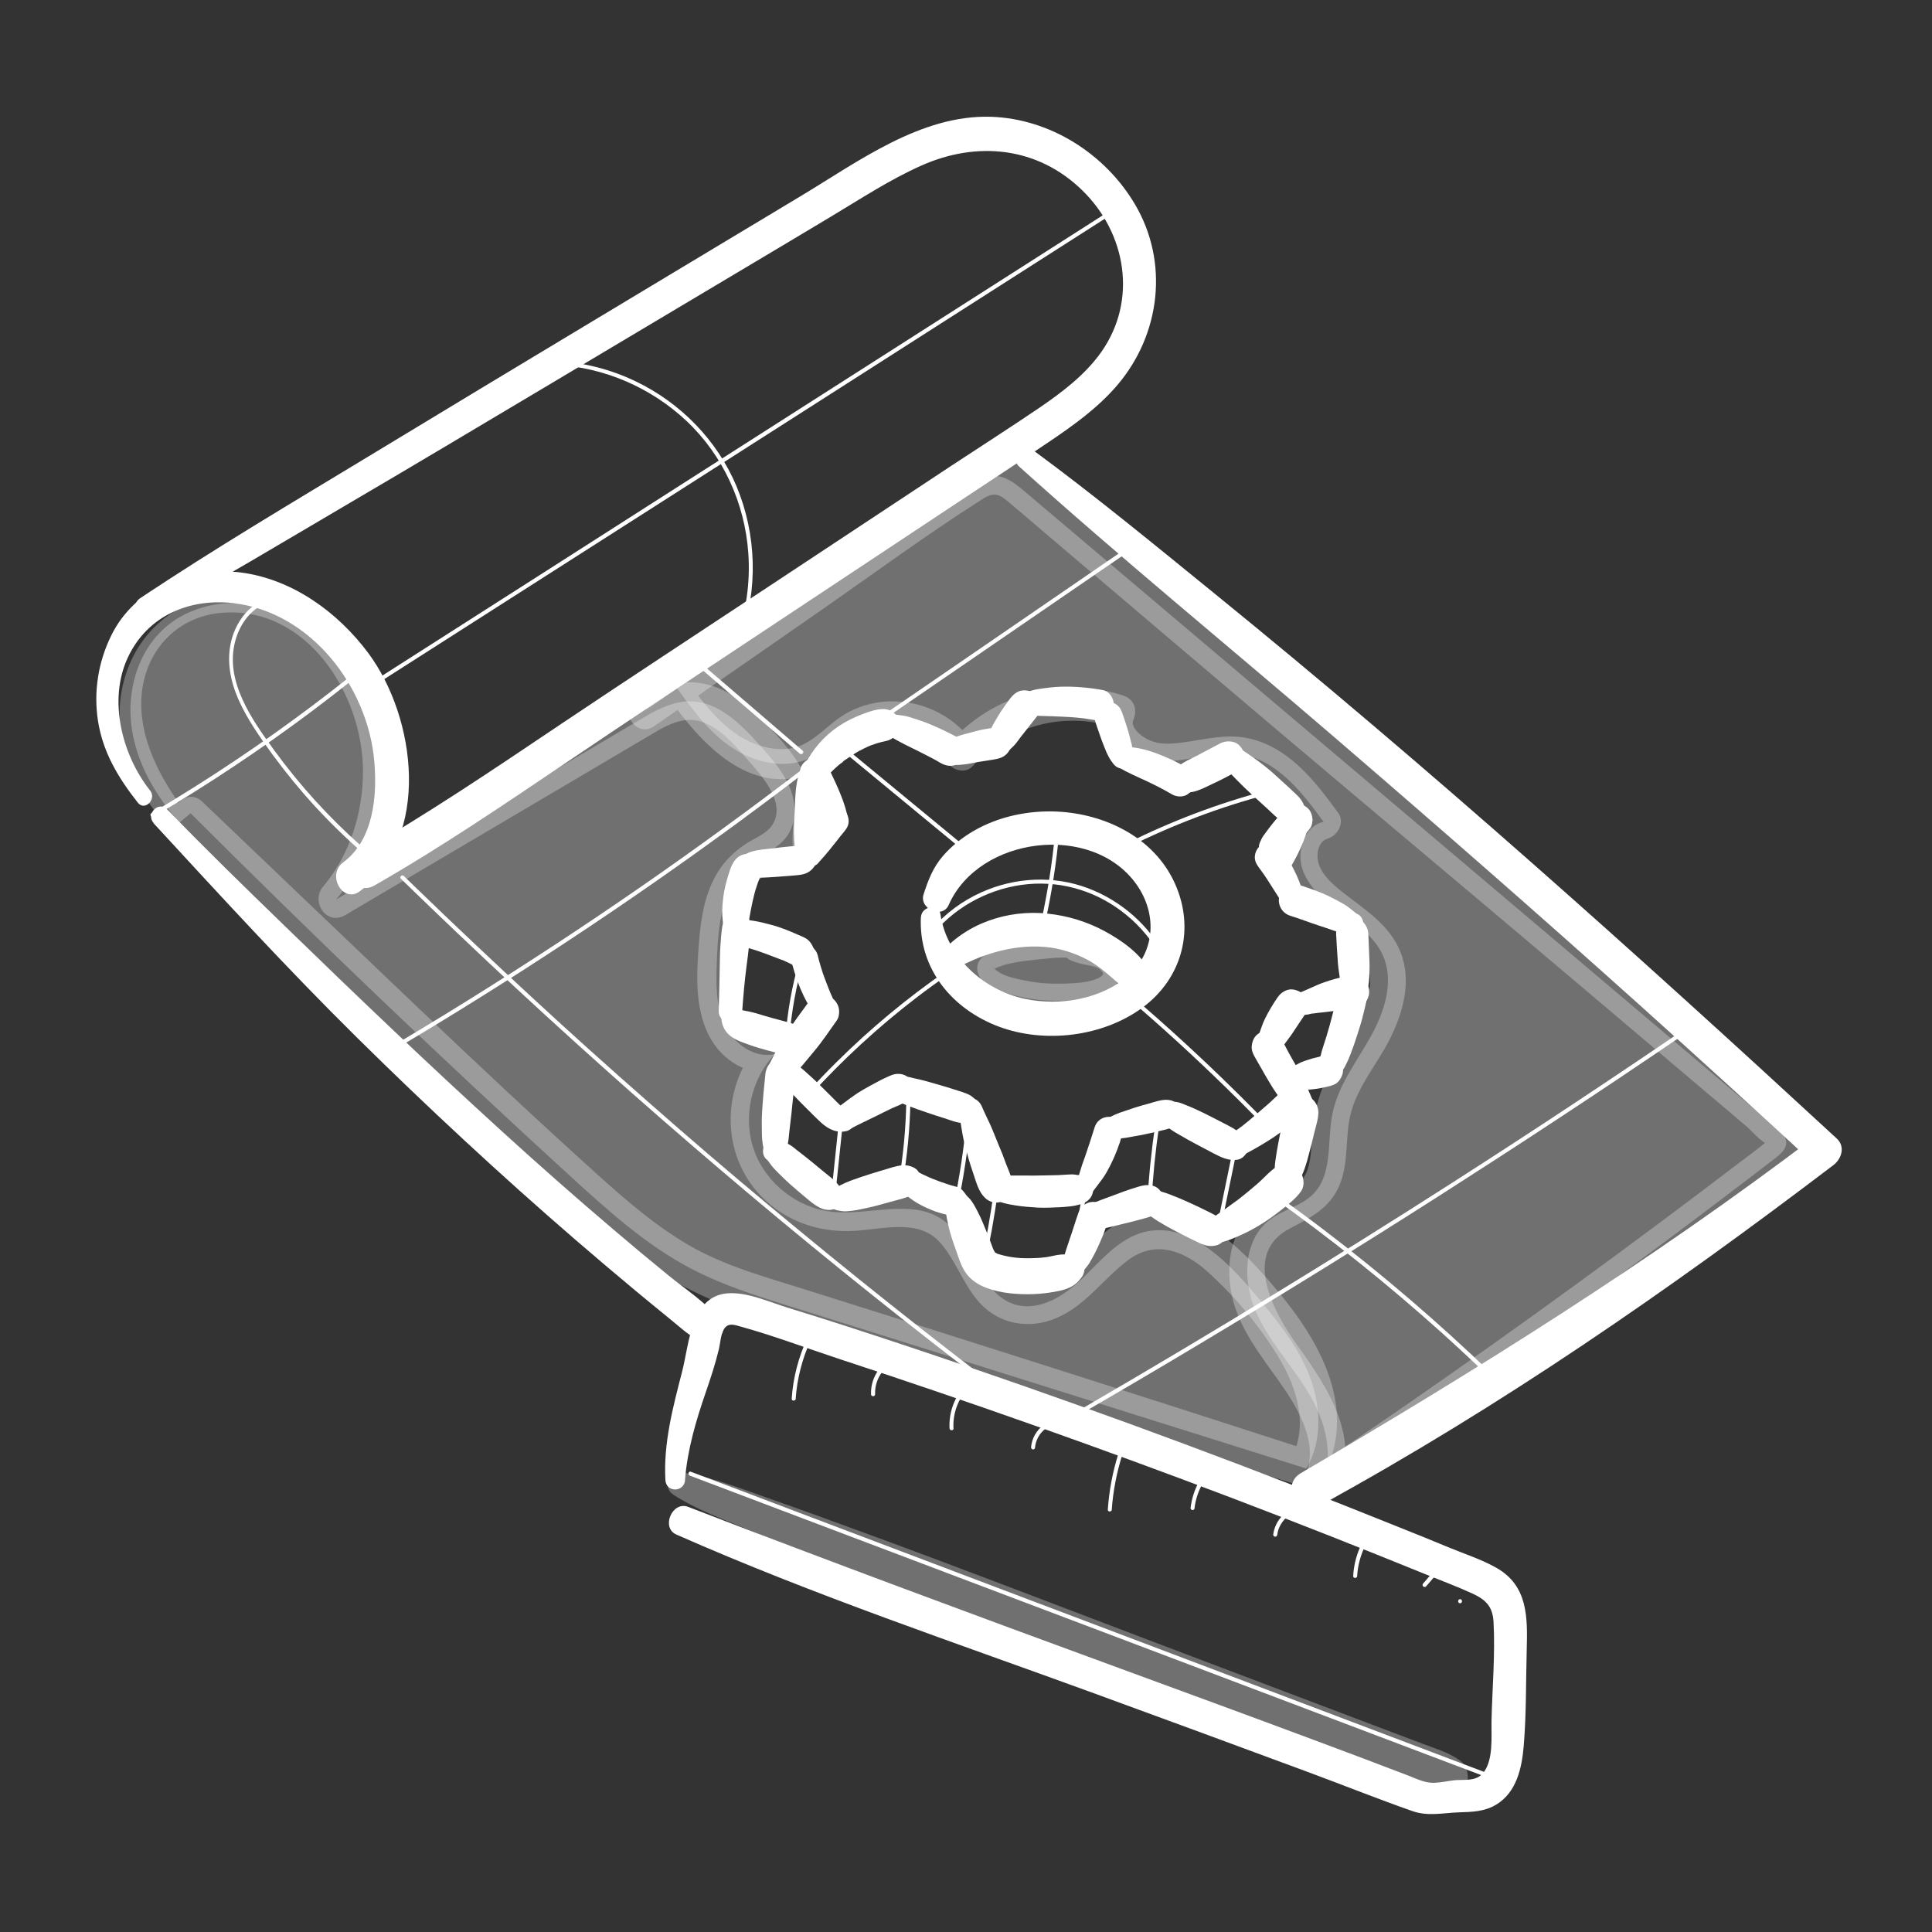 <svg width="65" height="65" viewBox="0 0 65 65" fill="none" xmlns="http://www.w3.org/2000/svg">
<rect x="0" y="0" width="65" height="65" fill="#333333" stroke="none"/>
<path d="M22.653 50.288C23.39 50.765 24.246 51.083 25.055 51.415C25.918 51.769 26.781 52.119 27.651 52.459C29.355 53.13 31.071 53.777 32.782 54.427C36.177 55.716 39.575 56.998 42.973 58.283C43.926 58.644 44.883 59.005 45.837 59.367C46.313 59.547 46.79 59.728 47.27 59.908C47.776 60.1 48.256 60.316 48.801 60.37C49.473 60.435 49.549 59.54 49.112 59.226C48.747 58.962 48.307 58.836 47.891 58.677C47.476 58.518 47.05 58.359 46.627 58.2C45.786 57.883 44.945 57.561 44.1 57.243C42.388 56.593 40.676 55.947 38.961 55.297C35.567 54.011 32.179 52.697 28.767 51.455C27.839 51.115 26.911 50.776 25.976 50.451C25.04 50.126 23.997 49.7 22.971 49.544C22.53 49.479 22.249 50.021 22.657 50.288H22.653Z" fill="white" fill-opacity="0.3"/>
<path d="M36.097 31.901C35.295 31.781 34.475 31.792 33.681 31.94C33.345 32.002 32.955 32.146 32.886 32.482C32.847 32.673 32.937 32.872 33.074 33.013C33.211 33.154 33.392 33.237 33.576 33.309C34.537 33.688 35.602 33.749 36.62 33.583C36.848 33.547 37.079 33.497 37.278 33.381C37.476 33.266 37.642 33.071 37.675 32.843C37.718 32.522 37.483 32.211 37.194 32.067C36.906 31.922 36.57 31.901 36.241 31.883" fill="white" fill-opacity="0.3"/>
<path d="M36.184 31.594C35.953 31.547 35.729 31.468 35.494 31.428C35.238 31.381 34.97 31.366 34.71 31.359C34.255 31.345 33.772 31.352 33.327 31.468C32.883 31.583 32.493 31.839 32.356 32.276C32.19 32.793 32.482 33.309 32.898 33.602C33.27 33.862 33.764 34.002 34.201 34.096C34.671 34.197 35.155 34.248 35.635 34.244C36.494 34.234 37.718 34.161 38.137 33.262C38.686 32.078 37.184 31.038 36.115 31.41C35.758 31.536 35.595 32.103 36 32.298C36.22 32.403 36.426 32.439 36.66 32.486C36.79 32.511 36.935 32.547 37.022 32.627C37.032 32.638 37.112 32.739 37.101 32.721C37.144 32.793 37.101 32.8 37.123 32.746C37.094 32.833 37.014 32.879 36.92 32.923C36.581 33.071 36.13 33.082 35.768 33.093C35.375 33.103 34.981 33.085 34.595 33.009C34.263 32.944 33.811 32.872 33.537 32.659C33.555 32.674 33.4 32.565 33.439 32.551C33.461 32.544 33.454 32.609 33.439 32.612C33.367 32.634 33.497 32.569 33.439 32.612C33.515 32.558 33.526 32.558 33.587 32.533C33.948 32.395 34.375 32.338 34.754 32.298C35.187 32.255 35.664 32.186 36.097 32.229C36.455 32.262 36.534 31.673 36.18 31.605L36.184 31.594Z" fill="white" fill-opacity="0.3"/>
<path d="M6.041 27.672C5.232 26.776 4.6 25.682 4.43 24.486C4.261 23.291 4.607 21.991 5.492 21.172C6.37 20.355 7.695 20.11 8.854 20.406C10.017 20.702 11.014 21.5 11.7 22.482C13.299 24.772 13.13 28.141 11.31 30.261C14.704 28.253 18.099 26.245 21.493 24.234C22.027 23.916 22.598 23.591 23.223 23.595C24.187 23.602 24.945 24.382 25.588 25.1C25.974 25.534 26.364 25.978 26.581 26.516C26.798 27.054 26.801 27.715 26.447 28.174C26.133 28.581 25.602 28.759 25.198 29.08C24.277 29.817 24.162 31.149 24.118 32.33C24.093 33.048 24.071 33.796 24.367 34.45C24.663 35.103 25.378 35.63 26.075 35.461C25.263 36.298 24.978 37.613 25.375 38.714C25.772 39.816 26.83 40.646 27.993 40.769C29.239 40.903 30.64 40.321 31.683 41.018C32.749 41.73 32.908 43.495 34.128 43.882C34.955 44.142 35.815 43.596 36.436 42.993C37.057 42.39 37.649 41.668 38.487 41.452C39.913 41.087 41.199 42.329 42.148 43.452C42.867 44.301 43.593 45.167 44.019 46.193C44.441 47.218 44.521 48.453 43.947 49.407C38.151 47.587 32.355 45.763 26.559 43.943C25.436 43.589 24.306 43.235 23.266 42.69C21.771 41.91 20.5 40.769 19.254 39.632C14.882 35.639 10.6 31.548 6.413 27.361" fill="white" fill-opacity="0.3"/>
<path d="M6.308 27.405C5.441 26.289 4.654 24.869 4.762 23.414C4.878 21.905 5.943 20.735 7.474 20.616C10.331 20.392 12.194 23.357 12.212 25.91C12.219 27.314 11.786 28.741 10.872 29.824C10.442 30.333 10.98 31.16 11.616 30.788C13.573 29.633 15.527 28.481 17.484 27.325C18.437 26.762 19.387 26.202 20.34 25.639C20.803 25.364 21.265 25.09 21.731 24.819C22.139 24.577 22.583 24.281 23.067 24.227C23.934 24.129 24.627 24.967 25.14 25.545C25.602 26.065 26.469 27 25.985 27.751C25.79 28.055 25.382 28.199 25.093 28.39C24.714 28.64 24.396 28.95 24.154 29.333C23.71 30.044 23.576 30.907 23.515 31.727C23.435 32.753 23.37 33.879 23.843 34.825C24.295 35.725 25.248 36.255 26.245 36.075C26.039 35.721 25.829 35.363 25.624 35.01C24.168 36.584 24.219 39.115 25.898 40.513C26.707 41.185 27.682 41.463 28.726 41.412C29.654 41.365 30.878 40.993 31.6 41.773C32.152 42.373 32.394 43.2 32.94 43.81C33.611 44.561 34.619 44.734 35.532 44.348C36.533 43.925 37.111 43.026 37.956 42.394C38.869 41.712 39.826 42.073 40.61 42.77C41.533 43.6 42.333 44.556 42.986 45.612C43.614 46.634 44.062 47.97 43.419 49.096L44.112 48.815C38.446 46.98 32.772 45.17 27.09 43.384C25.772 42.968 24.385 42.596 23.182 41.896C22.088 41.26 21.124 40.437 20.185 39.592C18.069 37.685 15.989 35.735 13.927 33.771C11.547 31.507 9.179 29.235 6.802 26.968C6.29 26.477 5.535 27.231 6.026 27.744C10.078 31.983 14.339 36.013 18.669 39.968C19.647 40.863 20.633 41.759 21.731 42.513C22.89 43.312 24.168 43.886 25.501 44.323C28.335 45.251 31.195 46.114 34.045 47.009C37.287 48.028 40.541 49.003 43.791 49.992C44.044 50.068 44.354 49.941 44.484 49.71C45.698 47.526 44.495 45.265 43.072 43.539C41.83 42.03 39.956 40.011 37.804 41.051C36.854 41.51 36.316 42.463 35.442 43.015C35.099 43.236 34.659 43.434 34.251 43.264C33.897 43.117 33.684 42.755 33.499 42.441C33.077 41.726 32.723 40.943 32.004 40.47C31.062 39.852 29.932 40.065 28.881 40.134C27.772 40.206 26.725 39.867 26.147 38.852C25.609 37.906 25.804 36.685 26.53 35.898C26.981 35.41 26.53 34.721 25.909 34.833C25.017 34.995 24.764 33.699 24.746 33.092C24.724 32.243 24.739 31.323 24.992 30.506C25.1 30.163 25.27 29.835 25.544 29.596C25.869 29.311 26.284 29.149 26.617 28.871C27.317 28.282 27.498 27.318 27.23 26.466C26.963 25.613 26.277 24.873 25.656 24.23C25.039 23.591 24.28 23.024 23.363 22.959C22.327 22.887 21.413 23.544 20.564 24.046C19.589 24.624 18.611 25.205 17.636 25.783L11.006 29.716C11.255 30.037 11.501 30.358 11.75 30.68C13.815 28.213 13.97 24.418 11.865 21.923C10.822 20.688 9.28 19.803 7.622 19.969C6.044 20.128 4.74 21.143 4.242 22.66C3.61 24.588 4.401 26.556 5.78 27.932C6.134 28.286 6.604 27.769 6.315 27.397L6.308 27.405Z" fill="white" fill-opacity="0.3"/>
<path d="M22.682 23.014C23.227 23.783 23.787 24.57 24.559 25.108C25.332 25.647 26.372 25.903 27.232 25.513C27.791 25.26 28.207 24.769 28.738 24.459C29.929 23.762 31.645 24.198 32.352 25.383C33.613 23.895 35.823 23.296 37.661 23.946C37.263 24.722 38.231 25.567 39.102 25.603C39.972 25.639 40.838 25.26 41.702 25.376C42.937 25.542 43.8 26.64 44.529 27.651C43.879 27.792 43.605 28.644 43.828 29.272C44.056 29.901 44.612 30.337 45.15 30.731C45.688 31.125 46.255 31.54 46.526 32.147C46.919 33.028 46.573 34.064 46.1 34.902C45.627 35.743 45.009 36.538 44.825 37.484C44.645 38.401 44.843 39.484 44.197 40.156C43.789 40.578 43.16 40.694 42.698 41.055C41.831 41.73 41.803 43.067 42.232 44.078C42.662 45.089 43.438 45.905 44.009 46.84C44.58 47.779 44.933 48.985 44.431 49.96C49.653 46.461 54.759 42.792 59.739 38.957C59.909 38.827 60.093 38.665 60.096 38.452C60.1 38.239 59.923 38.076 59.764 37.939L34.458 16.521C34.169 16.279 33.851 16.019 33.472 16.012C33.118 16.001 32.804 16.211 32.511 16.413C28.907 18.912 25.307 21.411 21.703 23.91" fill="white" fill-opacity="0.3"/>
<path d="M22.324 23.224C23.404 24.812 25.105 26.853 27.3 26.026C28.185 25.69 28.759 24.784 29.734 24.668C30.561 24.57 31.439 24.95 31.883 25.657C32.06 25.935 32.496 26.04 32.735 25.766C33.919 24.415 35.808 23.906 37.509 24.48C37.397 24.206 37.288 23.935 37.176 23.66C36.873 24.361 37.057 25.065 37.632 25.574C38.285 26.156 39.069 26.242 39.907 26.123C40.744 26.004 41.586 25.755 42.38 26.224C43.066 26.629 43.568 27.308 44.023 27.943C44.139 27.658 44.254 27.373 44.373 27.087C43.604 27.308 43.157 28.048 43.167 28.831C43.182 29.745 43.821 30.446 44.504 30.98C45.193 31.518 46.118 32.027 46.096 33.02C46.074 34.014 45.417 34.84 44.948 35.653C44.478 36.465 44.211 37.264 44.142 38.199C44.114 38.585 44.117 39 43.983 39.372C43.839 39.77 43.529 39.939 43.164 40.116C42.402 40.485 41.802 40.929 41.517 41.759C41.261 42.51 41.329 43.392 41.604 44.128C41.972 45.114 42.658 45.912 43.24 46.775C43.778 47.577 44.363 48.689 43.904 49.657C43.666 50.159 44.186 50.859 44.738 50.491C48.551 47.927 52.318 45.284 56.012 42.55C56.9 41.893 57.785 41.228 58.663 40.557C59.125 40.203 59.591 39.853 60.049 39.495C60.439 39.192 60.782 38.824 60.692 38.289C60.616 37.83 60.262 37.556 59.926 37.271C59.446 36.863 58.962 36.455 58.482 36.05C57.587 35.295 56.695 34.537 55.799 33.782C52.224 30.756 48.663 27.712 45.089 24.686L39.65 20.093L36.964 17.828C36.526 17.46 36.09 17.092 35.656 16.724C35.227 16.362 34.8 15.925 34.313 15.644C33.129 14.965 32.099 15.958 31.171 16.611C30.091 17.373 29.005 18.125 27.918 18.876C25.747 20.381 23.573 21.887 21.403 23.393C20.771 23.83 21.371 24.874 22.01 24.43C23.837 23.162 25.661 21.895 27.488 20.627C29.301 19.367 31.092 18.045 32.952 16.857C33.125 16.745 33.313 16.608 33.529 16.648C33.71 16.68 33.88 16.85 34.02 16.965C34.461 17.33 34.891 17.706 35.324 18.074C36.169 18.793 37.018 19.511 37.863 20.23C39.556 21.667 41.25 23.108 42.944 24.541C46.338 27.412 49.747 30.265 53.138 33.136L58.226 37.444L58.775 37.91C58.901 38.015 59.262 38.43 59.421 38.462L59.457 38.498C59.522 38.581 59.536 38.531 59.497 38.347C59.504 38.347 59.309 38.509 59.284 38.531C59.06 38.715 58.822 38.885 58.59 39.062C57.713 39.733 56.828 40.398 55.944 41.059C52.072 43.948 48.136 46.75 44.121 49.437L44.955 50.271C45.818 48.451 44.727 46.757 43.676 45.305C42.907 44.24 41.727 42.2 43.398 41.33C44.178 40.925 44.846 40.582 45.135 39.69C45.381 38.932 45.247 38.112 45.475 37.354C45.735 36.473 46.363 35.754 46.768 34.941C47.183 34.111 47.468 33.121 47.179 32.201C46.861 31.193 45.998 30.662 45.211 30.049C44.872 29.785 44.464 29.445 44.352 29.009C44.28 28.716 44.352 28.304 44.677 28.21C45.009 28.116 45.251 27.665 45.027 27.355C44.229 26.253 43.283 25.04 41.849 24.812C41.019 24.682 40.242 24.968 39.419 25.015C39.072 25.036 38.755 24.989 38.462 24.787C38.307 24.679 38.036 24.448 38.13 24.224C38.274 23.884 38.17 23.53 37.798 23.404C35.75 22.721 33.374 23.364 31.959 24.993L32.811 25.101C31.828 23.559 29.655 23.101 28.17 24.198C27.78 24.487 27.419 24.874 26.968 25.069C26.477 25.282 25.921 25.22 25.433 25.04C24.386 24.65 23.671 23.664 23.032 22.797C22.721 22.375 22.01 22.768 22.317 23.216L22.324 23.224Z" fill="white" fill-opacity="0.3"/>
<path d="M5.051 26.599C4.105 25.404 3.632 23.559 4.297 22.129C4.961 20.699 6.391 20.125 7.843 20.291C10.454 20.59 12.367 23.097 12.591 25.596C12.696 26.765 12.573 28.25 11.548 29.012C10.973 29.441 11.544 30.42 12.115 29.979C14.509 28.149 14.011 24.151 12.389 21.97C11.367 20.598 9.84 19.489 8.114 19.262C6.369 19.034 4.535 19.756 3.737 21.392C3.304 22.28 3.145 23.27 3.296 24.249C3.462 25.317 3.982 26.173 4.64 27.008C4.871 27.3 5.279 26.888 5.051 26.596V26.599Z" fill="white"/>
<path d="M5.089 20.764C7.317 19.576 9.48 18.262 11.661 16.983C13.842 15.705 16.009 14.409 18.182 13.116C20.353 11.823 22.527 10.53 24.697 9.234C25.784 8.588 26.867 7.941 27.951 7.291C28.947 6.695 29.933 6.045 30.995 5.572C32.869 4.735 34.909 4.937 36.411 6.403C37.892 7.847 38.275 10.094 37.058 11.834C36.505 12.621 35.707 13.217 34.92 13.752C33.977 14.391 33.017 15.005 32.063 15.633C29.969 17.016 27.875 18.399 25.78 19.786C23.476 21.31 21.165 22.823 18.872 24.361C16.612 25.878 14.358 27.409 11.989 28.756C11.318 29.139 11.924 30.178 12.596 29.792C14.835 28.51 16.969 27.062 19.107 25.618C21.245 24.173 23.444 22.722 25.618 21.281C27.81 19.826 30.002 18.374 32.194 16.922C33.215 16.243 34.245 15.572 35.263 14.886C36.101 14.322 36.946 13.719 37.603 12.943C39.044 11.242 39.333 8.822 38.188 6.88C37.188 5.179 35.328 3.994 33.342 3.929C30.973 3.854 28.857 5.45 26.921 6.609C24.65 7.97 22.382 9.339 20.114 10.7C17.536 12.249 14.958 13.802 12.387 15.362C9.815 16.919 7.219 18.457 4.717 20.125C4.327 20.385 4.666 20.981 5.089 20.757V20.764ZM5.168 27.698C7.414 30.135 9.649 32.576 12.011 34.909C14.383 37.253 16.825 39.52 19.349 41.702C20.024 42.283 20.703 42.861 21.389 43.431C21.75 43.731 22.111 44.027 22.472 44.32C23.014 44.758 23.162 44.934 23.577 45.111C23.96 45.273 24.56 44.894 24.238 44.45C23.787 43.832 23.076 43.392 22.491 42.911C21.866 42.402 21.248 41.886 20.634 41.362C19.363 40.282 18.11 39.177 16.879 38.054C14.402 35.801 11.982 33.486 9.581 31.154C8.252 29.864 6.916 28.568 5.63 27.235C5.338 26.932 4.89 27.387 5.172 27.694L5.168 27.698Z" fill="white"/>
<path d="M34.281 15.69C37.701 18.771 41.272 21.689 44.761 24.689C48.256 27.694 51.727 30.727 55.157 33.807C57.111 35.562 59.053 37.328 60.982 39.112C61.022 38.812 61.058 38.513 61.097 38.213C55.59 42.398 49.722 46.071 43.764 49.563C43.06 49.974 43.688 51.043 44.403 50.653C50.473 47.335 56.179 43.384 61.679 39.202C61.957 38.993 62.094 38.578 61.794 38.303C54.98 32.013 48.054 25.812 40.853 19.962C38.831 18.319 36.82 16.662 34.722 15.12C34.39 14.874 33.974 15.416 34.281 15.69Z" fill="white"/>
<path d="M27.289 26.679C27.163 27.314 27.119 27.964 27.163 28.611C27.34 28.405 27.52 28.199 27.629 27.95C27.737 27.701 27.77 27.408 27.65 27.166C27.564 26.993 27.405 26.856 27.372 26.668" fill="white" fill-opacity="0.3"/>
<path d="M26.885 26.567C26.711 27.239 26.639 27.918 26.672 28.611C26.683 28.81 26.787 28.979 26.975 29.059C27.148 29.131 27.379 29.102 27.509 28.958C27.668 28.781 27.827 28.597 27.957 28.398C28.105 28.167 28.192 27.91 28.224 27.64C28.257 27.369 28.199 27.116 28.076 26.889C28.033 26.809 27.975 26.733 27.925 26.657C27.907 26.632 27.881 26.56 27.86 26.545C27.867 26.553 27.903 26.657 27.878 26.589C27.86 26.535 27.834 26.47 27.802 26.419C27.69 26.242 27.455 26.123 27.246 26.192C27.163 26.217 27.09 26.26 27.029 26.318C26.928 26.412 26.903 26.538 26.885 26.668C26.856 26.896 27.015 27.109 27.137 27.289C27.159 27.322 27.181 27.354 27.199 27.387C27.206 27.401 27.231 27.463 27.206 27.394C27.181 27.322 27.206 27.394 27.206 27.409C27.213 27.43 27.217 27.448 27.224 27.47C27.228 27.488 27.242 27.564 27.228 27.481C27.213 27.398 27.228 27.474 27.228 27.495V27.575C27.228 27.647 27.228 27.56 27.235 27.538C27.228 27.557 27.228 27.582 27.224 27.604C27.213 27.647 27.203 27.687 27.188 27.73C27.17 27.795 27.188 27.723 27.203 27.701C27.192 27.719 27.184 27.744 27.174 27.762C27.155 27.802 27.134 27.842 27.109 27.882C27.062 27.965 27.004 28.04 26.95 28.12C26.91 28.174 27.008 28.048 26.964 28.098L26.921 28.152L26.823 28.272L27.661 28.618C27.632 28.3 27.625 27.983 27.639 27.665C27.647 27.51 27.647 27.354 27.657 27.199C27.661 27.123 27.668 27.051 27.675 26.979L27.686 26.867C27.686 26.849 27.708 26.694 27.694 26.795C27.708 26.679 27.712 26.578 27.65 26.473C27.6 26.387 27.499 26.303 27.401 26.282C27.184 26.231 26.946 26.347 26.888 26.574L26.885 26.567Z" fill="white" fill-opacity="0.3"/>
<path d="M25.791 39.007C25.83 39.043 25.802 39.025 25.798 38.996C25.798 39.011 25.838 39.05 25.848 39.065C25.877 39.108 25.906 39.148 25.939 39.191C26.018 39.296 26.108 39.386 26.202 39.48C26.354 39.632 26.509 39.78 26.672 39.92C26.834 40.061 26.986 40.191 27.148 40.325C27.383 40.523 27.697 40.783 28.029 40.686C28.224 40.628 28.337 40.462 28.351 40.264C28.373 39.964 28.098 39.733 27.889 39.563C27.726 39.433 27.564 39.299 27.405 39.166C27.224 39.014 27.04 38.873 26.856 38.729C26.784 38.671 26.907 38.769 26.856 38.729C26.838 38.714 26.82 38.7 26.798 38.685C26.733 38.635 26.672 38.577 26.599 38.534C26.56 38.508 26.517 38.487 26.477 38.465C26.451 38.451 26.426 38.433 26.401 38.422C26.354 38.404 26.459 38.48 26.387 38.415C26.224 38.267 25.95 38.241 25.791 38.415C25.643 38.577 25.617 38.852 25.791 39.011V39.007Z" fill="white"/>
<path d="M28.133 40.712C28.253 40.737 28.372 40.763 28.494 40.752C28.628 40.741 28.762 40.727 28.895 40.698C29.108 40.654 29.318 40.611 29.527 40.553L30.152 40.383C30.441 40.304 30.755 40.239 30.925 39.965C31.058 39.748 30.983 39.401 30.744 39.282C30.546 39.184 30.38 39.188 30.17 39.235C30.065 39.26 29.961 39.289 29.86 39.322C29.654 39.383 29.448 39.444 29.242 39.51C29.036 39.575 28.834 39.643 28.628 39.719C28.502 39.766 28.379 39.82 28.26 39.882C28.151 39.939 28.065 40.019 27.974 40.105C27.783 40.282 27.87 40.658 28.133 40.708V40.712Z" fill="white"/>
<path d="M30.17 39.707C30.152 39.848 30.264 40.018 30.361 40.112C30.441 40.188 30.538 40.253 30.625 40.318C30.759 40.419 30.899 40.502 31.051 40.578C31.224 40.661 31.405 40.744 31.593 40.798C31.672 40.823 31.752 40.845 31.835 40.863C31.943 40.888 32.055 40.906 32.167 40.877C32.232 40.859 32.297 40.823 32.358 40.791C32.539 40.686 32.651 40.39 32.51 40.209C32.47 40.159 32.438 40.105 32.394 40.058C32.319 39.975 32.217 39.935 32.113 39.91C32.026 39.888 31.943 39.863 31.86 39.834C31.697 39.78 31.535 39.725 31.38 39.66L31.495 39.711C31.372 39.657 31.25 39.603 31.127 39.552L31.239 39.599C31.12 39.548 31.004 39.491 30.889 39.433C30.798 39.39 30.661 39.335 30.556 39.339C30.484 39.339 30.412 39.361 30.351 39.397C30.231 39.469 30.184 39.577 30.17 39.711V39.707Z" fill="white"/>
<path d="M31.891 40.322C31.761 40.625 31.844 40.939 31.912 41.253C31.97 41.513 32.06 41.777 32.151 42.026C32.241 42.275 32.317 42.55 32.461 42.777C32.638 43.052 32.898 43.221 33.198 43.333C33.685 43.514 34.252 43.557 34.769 43.539C35.054 43.528 35.339 43.492 35.617 43.434C35.986 43.362 36.296 43.203 36.448 42.842L36.329 43.048L36.368 43.001C36.567 42.774 36.52 42.344 36.177 42.275C36.257 42.29 36.08 42.239 36.04 42.228C35.96 42.21 35.877 42.203 35.798 42.203C35.664 42.203 35.534 42.228 35.404 42.257L35.234 42.29L35.166 42.3H35.155C35.05 42.315 34.949 42.322 34.844 42.326C34.386 42.347 34.028 42.322 33.613 42.199C33.602 42.199 33.498 42.16 33.541 42.178C33.592 42.199 33.462 42.127 33.451 42.124C33.48 42.138 33.508 42.207 33.483 42.149C33.465 42.105 33.433 42.066 33.414 42.023C33.443 42.077 33.422 42.041 33.407 42.004C33.386 41.95 33.368 41.9 33.349 41.846C33.303 41.719 33.252 41.586 33.202 41.466C33.111 41.25 33.021 41.008 32.909 40.795C32.797 40.582 32.663 40.293 32.436 40.177C32.266 40.094 31.988 40.112 31.901 40.318L31.891 40.322Z" fill="white"/>
<path d="M36.342 42.871C36.457 42.741 36.587 42.611 36.674 42.456C36.75 42.322 36.829 42.185 36.894 42.048C37.039 41.737 37.183 41.412 37.27 41.083C37.339 40.823 37.183 40.513 36.913 40.452C36.624 40.386 36.378 40.538 36.281 40.809C36.183 41.08 36.096 41.383 35.995 41.668C35.948 41.806 35.905 41.943 35.858 42.08C35.807 42.225 35.786 42.38 35.753 42.528C35.721 42.676 35.775 42.853 35.916 42.925C36.049 42.997 36.237 42.99 36.342 42.871Z" fill="white"/>
<path d="M36.852 41.383C37.191 41.329 37.52 41.239 37.852 41.159C38.011 41.12 38.173 41.084 38.332 41.037C38.556 40.972 38.827 40.928 38.993 40.755C39.249 40.488 39.159 39.975 38.765 39.888C38.599 39.852 38.459 39.877 38.303 39.924L38.05 40.004C37.888 40.054 37.725 40.116 37.566 40.177C37.216 40.307 36.859 40.43 36.519 40.589C36.324 40.679 36.263 40.95 36.342 41.13C36.433 41.343 36.639 41.416 36.855 41.383H36.852Z" fill="white"/>
<path d="M38.461 40.73C38.634 40.864 38.804 40.99 38.988 41.102C39.172 41.214 39.346 41.315 39.53 41.409C39.714 41.503 39.898 41.6 40.086 41.691L40.357 41.821C40.548 41.911 40.733 41.954 40.942 41.893C41.151 41.831 41.354 41.564 41.26 41.33C41.184 41.138 41.079 40.994 40.899 40.893C40.812 40.842 40.718 40.802 40.631 40.755C40.44 40.658 40.245 40.568 40.05 40.477C39.826 40.373 39.602 40.279 39.375 40.192C39.176 40.116 38.974 40.058 38.768 40.004C38.577 39.954 38.378 40.055 38.302 40.232C38.219 40.427 38.302 40.604 38.465 40.726L38.461 40.73Z" fill="white"/>
<path d="M40.896 41.86C41.015 41.817 41.134 41.784 41.253 41.748C41.286 41.737 41.318 41.73 41.351 41.719C41.369 41.712 41.556 41.633 41.448 41.68C41.535 41.644 41.618 41.607 41.705 41.571C41.946 41.463 42.174 41.344 42.398 41.207C42.647 41.055 42.882 40.885 43.109 40.705C43.337 40.524 43.604 40.322 43.774 40.076C43.918 39.867 43.864 39.517 43.68 39.347C43.496 39.177 43.181 39.105 42.95 39.253C42.719 39.401 42.524 39.636 42.311 39.82C42.12 39.986 41.925 40.148 41.726 40.304C41.715 40.311 41.643 40.372 41.701 40.325C41.759 40.279 41.683 40.336 41.672 40.347C41.621 40.387 41.571 40.423 41.517 40.459C41.412 40.535 41.311 40.611 41.206 40.687C41.156 40.723 41.101 40.759 41.047 40.795C41.011 40.82 40.979 40.842 40.946 40.867C40.964 40.853 40.831 40.957 40.881 40.921C40.928 40.885 40.838 40.954 40.827 40.961C40.805 40.979 40.78 40.993 40.758 41.012C40.701 41.051 40.639 41.087 40.578 41.123C40.401 41.225 40.332 41.449 40.412 41.629C40.491 41.81 40.701 41.932 40.892 41.864L40.896 41.86Z" fill="white"/>
<path d="M43.582 39.917C43.849 39.563 43.958 39.141 44.066 38.718C44.117 38.527 44.167 38.332 44.21 38.14C44.265 37.909 44.358 37.645 44.355 37.411C44.351 37.176 44.189 36.931 43.95 36.876C43.712 36.822 43.438 36.905 43.326 37.129C43.214 37.353 43.185 37.602 43.131 37.84C43.087 38.043 43.048 38.245 43.008 38.451C42.968 38.657 42.936 38.859 42.907 39.065C42.871 39.321 42.885 39.578 42.936 39.83C42.965 39.968 43.098 40.065 43.228 40.083C43.38 40.105 43.492 40.032 43.578 39.913L43.582 39.917Z" fill="white"/>
<path d="M44.24 37.213C44.074 36.794 43.901 36.371 43.677 35.981C43.572 35.797 43.464 35.613 43.363 35.429C43.236 35.209 43.117 34.873 42.879 34.757C42.713 34.674 42.532 34.66 42.366 34.757C42.2 34.855 42.132 35.014 42.113 35.194C42.095 35.375 42.197 35.526 42.283 35.678C42.337 35.772 42.392 35.87 42.446 35.963C42.55 36.148 42.655 36.332 42.767 36.512C43.002 36.899 43.291 37.256 43.594 37.588C43.706 37.711 43.923 37.736 44.063 37.65C44.204 37.563 44.305 37.375 44.24 37.213Z" fill="white"/>
<path d="M42.888 35.479L42.906 35.461L42.751 35.551C42.863 35.511 42.953 35.461 43.033 35.374C43.101 35.302 43.152 35.215 43.21 35.136C43.289 35.024 43.379 34.915 43.455 34.803C43.61 34.572 43.762 34.338 43.921 34.106C43.997 33.995 44.011 33.814 43.975 33.688C43.939 33.561 43.842 33.424 43.726 33.363C43.6 33.298 43.448 33.261 43.307 33.308C43.166 33.355 43.065 33.438 42.982 33.558C42.823 33.789 42.679 34.027 42.556 34.28C42.484 34.431 42.426 34.598 42.372 34.757C42.35 34.822 42.325 34.886 42.307 34.955C42.296 35.002 42.285 35.085 42.285 35.143C42.285 35.186 42.296 35.23 42.303 35.269C42.314 35.305 42.314 35.295 42.303 35.237C42.296 35.37 42.394 35.5 42.513 35.547C42.643 35.602 42.783 35.573 42.885 35.475L42.888 35.479Z" fill="white"/>
<path d="M43.987 34.136C44.048 34.125 44.145 34.089 44.211 34.096C44.156 34.103 44.145 34.103 44.178 34.099C44.192 34.099 44.211 34.096 44.225 34.092C44.261 34.089 44.297 34.085 44.333 34.078C44.51 34.06 44.684 34.042 44.861 34.016L44.727 34.034C45.041 33.995 45.352 33.955 45.662 33.897C45.792 33.872 45.929 33.753 45.991 33.644C46.059 33.525 46.088 33.352 46.045 33.218C46.002 33.085 45.919 32.955 45.792 32.89C45.651 32.818 45.521 32.81 45.366 32.836C45.084 32.879 44.813 32.958 44.543 33.052C44.384 33.106 44.228 33.179 44.077 33.247C44.044 33.262 44.008 33.276 43.976 33.291L43.961 33.298C43.875 33.341 43.777 33.374 43.687 33.413C43.607 33.446 43.524 33.569 43.506 33.648C43.485 33.735 43.492 33.821 43.528 33.904C43.607 34.092 43.799 34.172 43.994 34.132L43.987 34.136Z" fill="white"/>
<path d="M45.941 33.482C46.006 33.395 46.017 33.283 46.035 33.178C46.053 33.074 46.064 32.973 46.068 32.868C46.071 32.705 46.082 32.543 46.075 32.384C46.06 32.063 46.053 31.738 46.035 31.416C46.021 31.135 45.797 30.86 45.493 30.875C45.212 30.885 44.937 31.113 44.952 31.416C44.966 31.745 44.991 32.074 45.013 32.406C45.024 32.568 45.053 32.731 45.075 32.89C45.103 33.121 45.139 33.392 45.306 33.569C45.392 33.662 45.522 33.699 45.649 33.68C45.782 33.662 45.865 33.594 45.945 33.485L45.941 33.482Z" fill="white"/>
<path d="M45.681 30.759C45.66 30.748 45.638 30.734 45.616 30.723C45.649 30.748 45.645 30.745 45.613 30.719C45.58 30.694 45.548 30.669 45.519 30.643C45.428 30.571 45.338 30.495 45.237 30.434C45.089 30.347 44.941 30.268 44.789 30.192C44.446 30.015 44.071 29.892 43.706 29.77C43.435 29.679 43.103 29.871 43.041 30.149C42.973 30.441 43.128 30.727 43.421 30.813C43.746 30.914 44.063 31.041 44.388 31.145C44.551 31.196 44.71 31.254 44.869 31.308C44.948 31.337 45.031 31.351 45.114 31.373C45.15 31.38 45.183 31.391 45.219 31.398C45.241 31.405 45.266 31.409 45.288 31.416C45.252 31.398 45.255 31.398 45.295 31.416C45.475 31.503 45.717 31.474 45.818 31.279C45.912 31.099 45.869 30.86 45.681 30.756V30.759Z" fill="white"/>
<path d="M43.86 30.106C43.781 29.817 43.672 29.532 43.535 29.265C43.398 28.997 43.246 28.723 43.051 28.488C42.979 28.402 42.817 28.34 42.705 28.344C42.593 28.348 42.495 28.38 42.408 28.449C42.221 28.593 42.156 28.867 42.282 29.077C42.351 29.192 42.437 29.297 42.513 29.406C42.589 29.514 42.658 29.622 42.726 29.731C42.867 29.954 43.012 30.175 43.152 30.399C43.254 30.561 43.456 30.633 43.636 30.558C43.817 30.482 43.911 30.29 43.86 30.102V30.106Z" fill="white"/>
<path d="M42.879 28.925H42.894C42.858 28.925 42.818 28.933 42.782 28.94C42.876 28.929 42.955 28.914 43.035 28.864C43.056 28.849 43.081 28.835 43.103 28.82C43.179 28.77 43.248 28.709 43.313 28.647C43.399 28.568 43.489 28.488 43.569 28.405L43.807 28.16L43.926 28.037L43.988 27.976C44.024 27.939 44.056 27.896 44.085 27.853C44.125 27.791 44.147 27.723 44.15 27.654C44.158 27.625 44.161 27.596 44.158 27.567C44.147 27.434 44.107 27.293 44.002 27.195C43.898 27.098 43.771 27.037 43.63 27.04C43.489 27.044 43.331 27.094 43.23 27.206L43.175 27.271L43.06 27.412L42.832 27.687C42.735 27.802 42.648 27.925 42.558 28.048C42.522 28.095 42.486 28.142 42.457 28.196C42.446 28.221 42.431 28.246 42.421 28.272C42.403 28.311 42.381 28.351 42.37 28.391C42.352 28.445 42.356 28.485 42.356 28.535C42.356 28.662 42.417 28.777 42.514 28.853C42.554 28.889 42.601 28.914 42.652 28.925C42.724 28.943 42.796 28.943 42.868 28.925H42.879ZM37.643 25.82C37.788 25.906 37.932 25.982 38.087 26.054C38.188 26.101 38.286 26.148 38.387 26.192C38.257 26.137 38.401 26.199 38.427 26.21C38.463 26.224 38.499 26.242 38.535 26.26C38.838 26.401 39.142 26.556 39.431 26.726C39.582 26.813 39.799 26.827 39.951 26.726C40.117 26.614 40.189 26.48 40.203 26.282C40.218 26.105 40.095 25.924 39.951 25.838C39.618 25.646 39.279 25.484 38.918 25.35C38.557 25.217 38.206 25.126 37.831 25.13C37.455 25.134 37.333 25.628 37.643 25.82Z" fill="white"/>
<path d="M39.723 26.689C39.907 26.675 40.088 26.664 40.265 26.606C40.442 26.549 40.611 26.458 40.781 26.379C41.063 26.249 41.337 26.108 41.604 25.953L41.474 26.007H41.489C41.442 26.007 41.395 26.014 41.348 26.021H41.362C41.316 26.014 41.269 26.011 41.222 26.003H41.236C41.547 26.108 41.893 25.837 41.886 25.512C41.882 25.35 41.821 25.22 41.713 25.097C41.55 24.913 41.258 24.906 41.052 25.01C40.785 25.151 40.514 25.296 40.247 25.436C40.117 25.505 39.983 25.563 39.857 25.635C39.698 25.725 39.564 25.855 39.431 25.978C39.311 26.09 39.282 26.281 39.344 26.429C39.405 26.578 39.557 26.693 39.719 26.682L39.723 26.689Z" fill="white"/>
<path d="M41.152 25.765C41.47 26.098 41.788 26.433 42.13 26.744L42.629 27.199C42.712 27.278 42.799 27.358 42.882 27.437C42.947 27.499 43.015 27.549 43.087 27.603C43.189 27.679 43.297 27.704 43.423 27.719C43.568 27.733 43.709 27.64 43.792 27.535C43.889 27.408 43.9 27.278 43.875 27.127C43.849 26.975 43.705 26.813 43.586 26.704C43.503 26.625 43.416 26.545 43.333 26.466C43.163 26.311 42.994 26.155 42.82 26C42.456 25.679 42.047 25.397 41.643 25.133C41.473 25.025 41.239 25.087 41.123 25.238C41 25.397 41.015 25.621 41.156 25.769L41.152 25.765ZM38.126 25.487C38.129 25.18 38.035 24.888 37.956 24.595C37.916 24.462 37.873 24.328 37.83 24.198C37.808 24.133 37.786 24.064 37.761 24C37.729 23.909 37.7 23.833 37.627 23.761C37.555 23.689 37.479 23.649 37.386 23.62C37.187 23.559 37.003 23.664 36.894 23.819C36.746 24.028 36.844 24.263 36.916 24.48C36.959 24.61 37.003 24.736 37.05 24.863C37.158 25.141 37.252 25.437 37.44 25.675C37.49 25.74 37.537 25.794 37.617 25.827C37.689 25.859 37.779 25.87 37.859 25.845C38.014 25.794 38.129 25.657 38.129 25.487H38.126ZM29.936 24.769C30.246 24.956 30.575 25.115 30.9 25.274C31.062 25.354 31.221 25.437 31.38 25.52C31.463 25.563 31.543 25.61 31.622 25.657C31.835 25.78 32.019 25.805 32.247 25.697C32.384 25.632 32.5 25.433 32.485 25.282C32.471 25.141 32.438 25.007 32.334 24.902C32.279 24.848 32.207 24.805 32.142 24.769C32.059 24.725 31.976 24.682 31.893 24.642C31.72 24.556 31.546 24.476 31.369 24.4C31.171 24.314 30.969 24.241 30.763 24.177C30.676 24.148 30.586 24.119 30.495 24.097C30.376 24.068 30.25 24.061 30.131 24.043C29.968 24.021 29.788 24.18 29.752 24.332C29.712 24.505 29.777 24.682 29.932 24.776L29.936 24.769Z" fill="white"/>
<path d="M32.002 25.711C32.049 25.718 32.038 25.715 31.977 25.708C31.995 25.708 32.009 25.715 32.027 25.718C32.085 25.729 32.143 25.736 32.2 25.736C32.266 25.736 32.334 25.729 32.399 25.722C32.565 25.708 32.728 25.668 32.89 25.639C33.02 25.617 33.15 25.599 33.28 25.578C33.439 25.552 33.638 25.531 33.771 25.444C33.948 25.328 34.046 25.141 34.017 24.931C33.992 24.736 33.847 24.548 33.648 24.502C33.526 24.473 33.435 24.48 33.313 24.502C33.284 24.505 33.255 24.512 33.226 24.516C33.157 24.527 33.092 24.538 33.024 24.552C32.89 24.581 32.76 24.617 32.63 24.653C32.5 24.689 32.367 24.718 32.237 24.765C32.15 24.798 32.049 24.837 31.966 24.881C31.912 24.906 31.875 24.938 31.828 24.978C31.814 24.989 31.803 25 31.789 25.011C31.836 24.974 31.843 24.967 31.807 24.996C31.673 25.094 31.572 25.26 31.63 25.433C31.688 25.607 31.825 25.697 32.002 25.718V25.711Z" fill="white"/>
<path d="M33.789 25.357C33.85 25.31 33.915 25.277 33.973 25.223C34.009 25.187 34.045 25.151 34.081 25.119C34.179 25.025 34.255 24.909 34.338 24.801L34.258 24.902C34.41 24.703 34.569 24.512 34.72 24.313L34.637 24.422C34.677 24.367 34.72 24.317 34.76 24.263C34.778 24.238 34.8 24.212 34.818 24.191C34.84 24.162 34.861 24.136 34.883 24.107C34.93 24.046 34.962 23.977 34.988 23.902C35.017 23.819 35.009 23.703 34.988 23.616C34.955 23.504 34.886 23.41 34.796 23.338C34.63 23.208 34.388 23.187 34.204 23.295C34.034 23.4 33.911 23.605 33.792 23.768C33.713 23.876 33.641 23.988 33.572 24.104C33.503 24.219 33.438 24.328 33.377 24.443C33.33 24.53 33.298 24.627 33.265 24.721C33.233 24.815 33.222 24.905 33.211 25.003L33.225 24.898V24.92C33.193 25.075 33.225 25.223 33.359 25.324C33.413 25.368 33.471 25.389 33.539 25.4C33.615 25.411 33.72 25.404 33.785 25.353L33.789 25.357Z" fill="white"/>
<path d="M34.411 23.931L34.447 23.946L34.335 23.834C34.447 24.079 34.797 24.079 35.028 24.087C35.241 24.094 35.454 24.097 35.664 24.108C35.873 24.119 36.072 24.126 36.278 24.148C36.332 24.155 36.386 24.159 36.444 24.166C36.559 24.18 36.368 24.151 36.494 24.173C36.603 24.191 36.711 24.206 36.819 24.224C37.087 24.267 37.394 24.155 37.462 23.859C37.52 23.603 37.386 23.27 37.097 23.216C36.639 23.133 36.158 23.09 35.689 23.104C35.444 23.111 35.194 23.144 34.952 23.18C34.711 23.216 34.353 23.31 34.302 23.588L34.382 23.447L34.353 23.473C34.216 23.581 34.248 23.859 34.411 23.928V23.931ZM26.398 38.755C26.423 38.665 26.484 38.571 26.51 38.459C26.535 38.329 26.542 38.199 26.557 38.069C26.578 37.863 26.607 37.654 26.629 37.448C26.651 37.242 26.669 37.032 26.694 36.827C26.705 36.729 26.719 36.628 26.73 36.53C26.715 36.632 26.737 36.487 26.737 36.469C26.748 36.404 26.755 36.339 26.766 36.27C26.813 35.964 26.672 35.671 26.336 35.628C26.004 35.584 25.787 35.826 25.751 36.133C25.704 36.563 25.665 36.993 25.639 37.422C25.625 37.639 25.628 37.852 25.632 38.069C25.632 38.191 25.636 38.314 25.654 38.437C25.661 38.484 25.665 38.535 25.675 38.578C25.697 38.657 25.733 38.694 25.748 38.755C25.827 39.084 26.304 39.065 26.394 38.755H26.398Z" fill="white"/>
<path d="M26.588 36.273C26.729 36.129 26.877 35.988 27.004 35.833C27.13 35.678 27.253 35.53 27.379 35.382C27.661 35.049 27.903 34.681 28.156 34.327C28.235 34.215 28.25 34.02 28.213 33.89C28.177 33.76 28.076 33.616 27.953 33.551C27.823 33.482 27.661 33.446 27.517 33.493C27.372 33.54 27.267 33.627 27.177 33.753C26.946 34.071 26.7 34.389 26.498 34.724C26.401 34.887 26.296 35.049 26.198 35.212C26.09 35.385 26.007 35.569 25.913 35.75C25.812 35.941 25.848 36.172 26.025 36.306C26.202 36.44 26.44 36.429 26.592 36.273H26.588Z" fill="white"/>
<path d="M28.102 33.847C28.077 33.768 28.055 33.688 28.027 33.613C27.994 33.519 27.944 33.432 27.911 33.338C27.954 33.446 27.9 33.313 27.893 33.295C27.878 33.255 27.864 33.215 27.846 33.176C27.821 33.107 27.795 33.038 27.767 32.97C27.709 32.822 27.658 32.674 27.615 32.522C27.593 32.45 27.575 32.381 27.553 32.309C27.525 32.201 27.51 32.085 27.445 31.991C27.34 31.836 27.142 31.728 26.947 31.789C26.875 31.814 26.81 31.85 26.752 31.901C26.662 31.984 26.64 32.096 26.622 32.211C26.607 32.32 26.654 32.443 26.683 32.547C26.748 32.781 26.827 33.012 26.918 33.237C26.99 33.41 27.07 33.576 27.16 33.739C27.25 33.901 27.369 34.053 27.496 34.198C27.73 34.461 28.207 34.183 28.095 33.847H28.102Z" fill="white"/>
<path d="M24.497 31.442C24.551 31.723 24.934 31.825 25.172 31.893C25.364 31.947 25.555 32.012 25.743 32.081C25.93 32.15 26.118 32.222 26.302 32.294C26.353 32.316 26.349 32.312 26.292 32.287C26.317 32.298 26.339 32.308 26.364 32.316L26.505 32.381C26.577 32.413 26.653 32.46 26.729 32.482C26.833 32.511 26.949 32.507 27.054 32.478C27.27 32.417 27.473 32.142 27.375 31.911C27.324 31.788 27.27 31.691 27.166 31.608C27.111 31.564 27.054 31.539 26.992 31.51C26.866 31.453 26.736 31.398 26.606 31.344C26.396 31.258 26.187 31.178 25.967 31.12C25.746 31.063 25.512 30.998 25.284 30.969C25.165 30.954 25.042 30.936 24.919 30.951C24.797 30.965 24.695 30.987 24.602 31.07C24.5 31.164 24.472 31.308 24.497 31.438V31.442Z" fill="white"/>
<path d="M25.119 31.399C25.155 31.29 25.173 31.186 25.184 31.07C25.189 31.036 25.189 31.036 25.184 31.07L25.195 30.994C25.202 30.958 25.209 30.918 25.213 30.882C25.245 30.698 25.278 30.517 25.318 30.337C25.357 30.156 25.401 29.987 25.459 29.813C25.487 29.727 25.516 29.644 25.552 29.557L25.574 29.503C25.534 29.597 25.545 29.571 25.603 29.431C25.639 29.311 25.635 29.21 25.61 29.091C25.538 28.781 25.151 28.643 24.888 28.799C24.639 28.943 24.559 29.261 24.48 29.521C24.419 29.727 24.368 29.94 24.339 30.153C24.281 30.582 24.26 31.081 24.458 31.482C24.52 31.608 24.686 31.669 24.816 31.655C24.964 31.637 25.065 31.536 25.115 31.399H25.119Z" fill="white"/>
<path d="M25.003 29.481C25.118 29.532 25.194 29.546 25.321 29.525C25.205 29.543 25.306 29.535 25.335 29.532C25.411 29.532 25.487 29.525 25.562 29.528C25.736 29.528 25.913 29.514 26.09 29.503C26.267 29.492 26.44 29.478 26.617 29.463C26.704 29.456 26.794 29.449 26.881 29.438C27.105 29.413 27.271 29.337 27.401 29.145C27.509 28.99 27.462 28.756 27.332 28.625C27.119 28.413 26.848 28.452 26.577 28.477C26.382 28.495 26.191 28.517 25.996 28.543C25.602 28.589 24.833 28.6 24.822 29.16C24.822 29.276 24.891 29.431 25.006 29.481H25.003Z" fill="white"/>
<path d="M27.527 29.034C27.657 28.889 27.787 28.748 27.906 28.593L27.834 28.691C27.931 28.564 28.032 28.441 28.13 28.319C28.18 28.257 28.227 28.196 28.274 28.134C28.346 28.044 28.426 27.957 28.487 27.86C28.614 27.651 28.549 27.376 28.361 27.232C28.173 27.087 27.899 27.102 27.722 27.271C27.613 27.372 27.527 27.51 27.436 27.625C27.364 27.719 27.296 27.817 27.227 27.918C27.158 28.019 27.09 28.109 27.035 28.21C26.981 28.311 26.927 28.423 26.873 28.532C26.779 28.719 26.808 28.936 26.981 29.07C27.137 29.189 27.393 29.192 27.53 29.037L27.527 29.034Z" fill="white"/>
<path d="M28.491 27.366C28.354 26.799 28.079 26.271 27.834 25.744C27.783 25.639 27.646 25.546 27.538 25.517C27.419 25.484 27.263 25.498 27.159 25.567C27.054 25.636 26.96 25.737 26.931 25.863C26.899 25.997 26.92 26.12 26.982 26.242C27.216 26.73 27.437 27.239 27.765 27.672C27.827 27.756 27.895 27.831 28.004 27.857C28.094 27.878 28.177 27.871 28.264 27.835C28.448 27.756 28.542 27.561 28.495 27.366H28.491Z" fill="white"/>
<path d="M27.736 26.228C27.884 26.044 28.061 25.874 28.241 25.719C28.281 25.686 28.357 25.647 28.382 25.603C28.332 25.643 28.321 25.65 28.35 25.628L28.393 25.596C28.411 25.582 28.433 25.567 28.451 25.556C28.556 25.484 28.66 25.416 28.765 25.347C28.87 25.278 28.975 25.228 29.083 25.174L29.245 25.098C29.31 25.065 29.119 25.148 29.231 25.105C29.26 25.094 29.289 25.083 29.314 25.072C29.426 25.029 29.541 24.993 29.657 24.964C29.715 24.95 29.776 24.939 29.834 24.924C29.997 24.885 30.123 24.773 30.213 24.636C30.372 24.39 30.242 24.105 30.033 23.949C29.751 23.744 29.289 23.924 28.993 24.036C28.718 24.141 28.455 24.271 28.209 24.437C27.721 24.765 27.346 25.206 27.079 25.726C26.981 25.914 27.017 26.134 27.187 26.264C27.335 26.38 27.606 26.394 27.736 26.232V26.228ZM30.982 30.85C30.899 32.587 32.026 33.949 33.608 34.541C35.157 35.118 37.114 34.88 38.45 33.891C39.783 32.901 40.212 31.244 39.53 29.727C38.837 28.182 37.186 27.38 35.558 27.304C34.593 27.261 33.59 27.47 32.752 27.958C32.373 28.178 32.011 28.467 31.723 28.799C31.39 29.186 31.228 29.608 31.073 30.088C30.914 30.579 31.705 30.93 31.918 30.446C32.936 28.138 36.735 27.662 38.226 29.742C38.927 30.717 38.883 31.991 37.977 32.807C37.071 33.623 35.648 33.851 34.481 33.605C33.095 33.313 31.856 32.201 31.64 30.76C31.582 30.373 31.004 30.493 30.986 30.85H30.982Z" fill="white"/>
<path d="M32.02 32.663C32.962 32.121 34.053 31.767 35.15 31.858C35.638 31.897 36.133 32.053 36.566 32.28C37.071 32.544 37.422 32.934 37.862 33.273C38.303 33.612 38.956 33.201 38.667 32.652C38.368 32.078 37.732 31.637 37.176 31.334C36.577 31.009 35.927 30.81 35.248 30.738C33.901 30.594 32.478 31.067 31.604 32.125C31.366 32.41 31.662 32.865 32.02 32.659V32.663ZM27.433 28.849C27.444 28.727 27.48 28.6 27.495 28.477L27.538 28.105C27.567 27.867 27.574 27.629 27.596 27.387C27.636 26.921 27.654 26.535 27.784 26.119C27.928 25.65 27.246 25.375 27 25.787C26.744 26.224 26.762 26.809 26.736 27.3C26.726 27.549 26.707 27.799 26.711 28.044C26.711 28.178 26.722 28.311 26.733 28.445C26.744 28.579 26.776 28.712 26.783 28.846C26.805 29.265 27.401 29.261 27.433 28.846V28.849ZM24.971 34.02C25.007 33.519 25.05 33.017 25.115 32.515C25.148 32.266 25.18 32.038 25.202 31.778C25.223 31.518 25.281 31.218 25.209 30.955C25.119 30.612 24.566 30.496 24.4 30.85C24.274 31.121 24.27 31.424 24.245 31.72C24.223 31.977 24.22 32.229 24.216 32.486C24.209 32.999 24.194 33.508 24.18 34.02C24.176 34.234 24.364 34.414 24.573 34.414C24.797 34.414 24.949 34.234 24.967 34.02H24.971Z" fill="white"/>
<path d="M24.288 34.053C24.233 34.306 24.302 34.58 24.483 34.772C24.674 34.974 24.959 35.061 25.216 35.154C25.422 35.23 25.634 35.288 25.844 35.346C26.068 35.407 26.292 35.469 26.523 35.505C26.667 35.526 26.801 35.53 26.931 35.451C27.039 35.386 27.148 35.259 27.173 35.133C27.238 34.844 27.086 34.569 26.801 34.479C26.429 34.36 26.046 34.277 25.671 34.161C25.458 34.096 25.241 34.028 25.017 33.999C25.172 34.021 25.006 33.992 24.974 33.988C24.909 33.974 24.847 33.963 24.782 33.959C24.851 33.97 24.862 33.97 24.815 33.959C24.775 33.945 24.779 33.948 24.829 33.97C24.811 33.963 24.797 33.952 24.782 33.945C24.8 33.952 24.815 33.963 24.826 33.981C24.757 33.883 24.652 33.822 24.529 33.84C24.421 33.858 24.309 33.938 24.284 34.053H24.288ZM43.484 36.61C43.538 36.61 43.593 36.61 43.647 36.613L43.546 36.599L43.82 36.642C43.903 36.653 43.979 36.664 44.062 36.657C44.113 36.653 44.163 36.65 44.21 36.642C44.347 36.628 44.477 36.603 44.611 36.57L44.748 36.538C44.806 36.523 44.864 36.498 44.918 36.473C45.044 36.404 45.117 36.281 45.163 36.148C45.218 35.989 45.163 35.768 45.033 35.66C44.958 35.595 44.889 35.548 44.795 35.519C44.694 35.487 44.586 35.501 44.484 35.526C44.438 35.537 44.394 35.552 44.347 35.563C44.253 35.588 44.156 35.606 44.066 35.638C43.947 35.678 43.82 35.711 43.708 35.772C43.625 35.815 43.542 35.862 43.455 35.909L43.546 35.87C43.495 35.888 43.441 35.906 43.39 35.92C43.224 35.974 43.116 36.126 43.141 36.303C43.166 36.48 43.307 36.599 43.484 36.606V36.61Z" fill="white"/>
<path d="M45.062 36.183C45.116 36.078 45.188 35.999 45.25 35.883C45.315 35.757 45.376 35.627 45.427 35.493C45.517 35.262 45.597 35.028 45.672 34.793C45.745 34.565 45.817 34.338 45.871 34.103C45.929 33.854 46.033 33.551 46.015 33.294C46.001 33.085 45.878 32.894 45.665 32.836C45.629 32.825 45.578 32.821 45.539 32.818C45.383 32.807 45.196 32.915 45.127 33.052C45.012 33.287 44.979 33.558 44.914 33.811C44.853 34.042 44.798 34.273 44.733 34.504C44.669 34.735 44.6 34.963 44.524 35.19C44.484 35.302 44.455 35.418 44.427 35.533C44.398 35.649 44.38 35.793 44.354 35.883C44.228 36.302 44.856 36.577 45.066 36.183H45.062ZM43.318 29.337C43.48 29.087 43.621 28.827 43.744 28.56C43.874 28.271 43.997 27.953 44.055 27.639C44.076 27.52 44.073 27.408 44.011 27.3C43.957 27.21 43.852 27.123 43.748 27.098C43.517 27.044 43.275 27.166 43.21 27.405C43.173 27.542 43.145 27.679 43.105 27.816C43.065 27.953 43.015 28.094 42.971 28.232C42.928 28.369 42.881 28.495 42.827 28.625C42.82 28.64 42.816 28.654 42.809 28.669C42.83 28.622 42.83 28.618 42.812 28.658L42.769 28.755L42.672 28.961C42.585 29.134 42.617 29.373 42.805 29.47C42.993 29.568 43.202 29.51 43.314 29.337H43.318ZM26.169 35.941C26.1 36.14 26.237 36.31 26.353 36.458C26.429 36.555 26.512 36.649 26.599 36.739C26.768 36.92 26.938 37.097 27.115 37.27C27.292 37.444 27.447 37.606 27.62 37.765C27.862 37.985 28.14 38.13 28.476 38.054C28.682 38.007 28.808 37.786 28.783 37.588C28.758 37.389 28.577 37.194 28.364 37.22C28.343 37.22 28.27 37.212 28.335 37.227C28.411 37.245 28.314 37.216 28.31 37.216C28.321 37.209 28.39 37.259 28.332 37.223C28.311 37.209 28.289 37.196 28.267 37.184C28.224 37.158 28.325 37.238 28.267 37.184C28.249 37.165 28.227 37.147 28.209 37.129C28.173 37.093 28.133 37.057 28.097 37.017C27.927 36.848 27.754 36.678 27.584 36.508C27.415 36.339 27.241 36.183 27.068 36.028C26.97 35.941 26.855 35.844 26.743 35.772C26.537 35.645 26.255 35.688 26.172 35.934L26.169 35.941Z" fill="white"/>
<path d="M28.582 37.993C28.893 37.823 29.218 37.679 29.535 37.52C29.694 37.44 29.85 37.361 30.012 37.285C30.175 37.209 30.352 37.155 30.485 37.05C30.586 36.971 30.684 36.888 30.713 36.754C30.738 36.642 30.731 36.538 30.688 36.429C30.586 36.191 30.348 36.093 30.099 36.14C29.98 36.166 29.86 36.231 29.749 36.281C29.673 36.314 29.601 36.353 29.528 36.393C29.366 36.476 29.207 36.566 29.048 36.657C28.738 36.834 28.449 37.065 28.163 37.282C28.073 37.35 28.004 37.415 27.976 37.527C27.947 37.624 27.961 37.758 28.015 37.845C28.138 38.036 28.376 38.101 28.579 37.993H28.582Z" fill="white"/>
<path d="M29.919 36.786C30.038 37.035 30.374 37.126 30.605 37.223C30.796 37.299 30.988 37.364 31.183 37.429C31.378 37.494 31.569 37.562 31.768 37.62C32.006 37.693 32.335 37.848 32.577 37.754C32.721 37.696 32.822 37.624 32.883 37.48C32.941 37.346 32.941 37.18 32.858 37.057C32.739 36.88 32.587 36.811 32.392 36.746C32.288 36.714 32.183 36.678 32.078 36.645C31.883 36.58 31.688 36.526 31.49 36.468C31.291 36.411 31.096 36.353 30.897 36.309C30.8 36.288 30.702 36.266 30.608 36.241C30.58 36.234 30.316 36.194 30.442 36.212C30.338 36.197 30.251 36.183 30.146 36.212C29.886 36.284 29.803 36.562 29.912 36.79L29.919 36.786Z" fill="white"/>
<path d="M32.263 37.455C32.306 37.686 32.342 37.921 32.382 38.155C32.422 38.39 32.49 38.614 32.548 38.842C32.606 39.069 32.681 39.293 32.757 39.517C32.851 39.795 32.927 40.102 33.147 40.308C33.306 40.456 33.526 40.503 33.729 40.416C33.931 40.329 34.036 40.145 34.057 39.928C34.079 39.661 33.942 39.405 33.848 39.159C33.804 39.047 33.765 38.939 33.725 38.827C33.696 38.751 33.66 38.675 33.631 38.599C33.617 38.571 33.606 38.538 33.592 38.509C33.609 38.556 33.613 38.56 33.599 38.524C33.501 38.289 33.411 38.047 33.306 37.816C33.216 37.621 33.111 37.415 33.039 37.238C32.956 37.039 32.772 36.895 32.548 36.96C32.324 37.025 32.227 37.238 32.27 37.451L32.263 37.455Z" fill="white"/>
<path d="M33.416 40.315C33.615 40.463 33.911 40.513 34.153 40.553C34.395 40.593 34.666 40.614 34.922 40.629C35.15 40.639 35.381 40.629 35.608 40.618C35.886 40.603 36.157 40.589 36.421 40.492C36.652 40.405 36.804 40.21 36.771 39.957C36.739 39.704 36.536 39.563 36.291 39.535C36.226 39.527 36.222 39.527 36.273 39.535C36.233 39.527 36.194 39.524 36.154 39.517C36.074 39.506 36.006 39.513 35.926 39.517C35.822 39.524 35.717 39.531 35.612 39.535C35.385 39.545 35.157 39.542 34.926 39.549C34.695 39.556 34.471 39.545 34.243 39.549C34.016 39.553 33.738 39.535 33.514 39.618C33.193 39.74 33.153 40.112 33.424 40.315H33.416Z" fill="white"/>
<path d="M36.764 40.091C36.876 39.946 36.988 39.798 37.096 39.65C37.197 39.509 37.276 39.361 37.356 39.206C37.519 38.881 37.659 38.527 37.753 38.177C37.818 37.935 37.67 37.646 37.417 37.588C37.165 37.531 36.908 37.668 36.829 37.924C36.731 38.238 36.63 38.545 36.525 38.856C36.475 39.008 36.413 39.156 36.37 39.307C36.327 39.459 36.273 39.618 36.215 39.769C36.168 39.899 36.247 40.08 36.367 40.141C36.486 40.203 36.673 40.206 36.767 40.091H36.764Z" fill="white"/>
<path d="M37.242 38.26C37.343 38.289 37.441 38.314 37.549 38.31C37.665 38.307 37.777 38.296 37.892 38.278C38.066 38.249 38.242 38.217 38.416 38.184C38.589 38.152 38.759 38.108 38.932 38.069C39.023 38.047 39.113 38.029 39.2 38.007L39.311 37.975C39.423 37.939 39.503 37.892 39.593 37.816C39.86 37.588 39.719 37.09 39.384 37.018C39.225 36.985 39.087 37.007 38.936 37.047C38.849 37.068 38.759 37.097 38.672 37.123C38.502 37.169 38.333 37.213 38.163 37.27C37.993 37.328 37.827 37.383 37.661 37.44C37.553 37.48 37.452 37.527 37.351 37.578C37.257 37.624 37.188 37.697 37.112 37.769C36.953 37.928 37.029 38.202 37.242 38.264V38.26Z" fill="white"/>
<path d="M39.102 37.715C39.232 37.928 39.481 38.065 39.694 38.188C39.878 38.296 40.066 38.401 40.258 38.502L40.81 38.794C41.07 38.931 41.359 39.076 41.659 39.011C41.875 38.964 42.063 38.675 41.973 38.458C41.929 38.357 41.893 38.271 41.814 38.191C41.756 38.133 41.68 38.086 41.612 38.039C41.532 37.982 41.449 37.935 41.362 37.888L40.788 37.592C40.604 37.494 40.416 37.407 40.225 37.317C40.106 37.26 39.979 37.212 39.857 37.162C39.734 37.111 39.611 37.061 39.47 37.068C39.16 37.086 38.925 37.418 39.102 37.707V37.715Z" fill="white"/>
<path d="M41.799 38.873C42.145 38.696 42.485 38.501 42.81 38.288C42.994 38.166 43.171 38.032 43.341 37.891C43.492 37.765 43.662 37.638 43.792 37.49C43.868 37.404 43.915 37.313 43.933 37.198C43.947 37.097 43.937 36.959 43.871 36.873C43.85 36.847 43.817 36.793 43.792 36.772C43.695 36.685 43.568 36.616 43.435 36.624C43.29 36.631 43.185 36.685 43.077 36.772C42.929 36.887 42.799 37.032 42.655 37.154C42.51 37.277 42.369 37.404 42.225 37.526C42.08 37.649 41.947 37.765 41.802 37.877C41.73 37.945 41.784 37.891 41.802 37.877C41.788 37.891 41.766 37.906 41.748 37.916C41.712 37.945 41.676 37.971 41.64 37.996C41.557 38.057 41.477 38.115 41.394 38.173C41.221 38.292 41.123 38.53 41.25 38.725C41.376 38.92 41.6 38.971 41.802 38.87L41.799 38.873ZM28.091 40.314L28.362 37.721C28.373 37.635 28.235 37.635 28.225 37.721L27.954 40.314C27.943 40.401 28.08 40.401 28.091 40.314ZM30.359 39.837C30.525 38.902 30.615 37.956 30.63 37.01C30.63 36.923 30.496 36.923 30.492 37.01C30.478 37.945 30.391 38.88 30.229 39.801C30.214 39.888 30.344 39.924 30.359 39.837ZM32.218 40.578C32.424 39.61 32.569 38.628 32.659 37.645C32.666 37.559 32.533 37.559 32.522 37.645C32.431 38.62 32.287 39.588 32.085 40.545C32.067 40.632 32.197 40.668 32.215 40.581L32.218 40.578ZM33.114 42.625C33.302 41.791 33.457 40.95 33.569 40.101C33.58 40.014 33.45 39.978 33.439 40.065C33.323 40.913 33.172 41.755 32.984 42.589C32.966 42.672 33.096 42.712 33.114 42.625ZM36.064 42.842L36.606 39.884C36.62 39.798 36.49 39.762 36.476 39.848L35.934 42.806C35.92 42.892 36.05 42.929 36.064 42.842ZM38.74 40.444C38.787 39.578 38.874 38.711 39 37.855C39.015 37.768 38.881 37.732 38.87 37.819C38.74 38.689 38.65 39.567 38.603 40.444C38.599 40.531 38.733 40.531 38.74 40.444Z" fill="white"/>
<path d="M41.091 41.228C41.264 40.39 41.434 39.556 41.607 38.718C41.625 38.632 41.495 38.595 41.477 38.682C41.304 39.52 41.134 40.354 40.961 41.192C40.943 41.278 41.073 41.315 41.091 41.228ZM26.56 34.919C26.625 34.042 26.784 33.175 27.029 32.33C27.054 32.247 26.924 32.211 26.899 32.294C26.65 33.15 26.491 34.027 26.426 34.919C26.419 35.006 26.556 35.006 26.563 34.919H26.56ZM35.161 31.052C35.382 30.052 35.541 29.04 35.634 28.022C35.642 27.935 35.508 27.935 35.497 28.022C35.403 29.029 35.244 30.03 35.028 31.016C35.01 31.102 35.14 31.138 35.158 31.052H35.161Z" fill="white"/>
<path d="M31.442 31.363C32.229 30.442 33.385 29.854 34.595 29.745C35.804 29.637 36.964 30.023 37.881 30.771C38.39 31.182 38.809 31.699 39.105 32.28C39.145 32.36 39.26 32.291 39.221 32.212C38.679 31.139 37.722 30.305 36.602 29.882C35.443 29.445 34.147 29.514 33.02 30.02C32.381 30.305 31.803 30.731 31.348 31.265C31.291 31.331 31.388 31.428 31.446 31.363H31.442ZM28.445 25.343C29.792 26.452 31.135 27.561 32.482 28.673C32.547 28.727 32.645 28.633 32.58 28.575C31.233 27.467 29.889 26.358 28.542 25.246C28.477 25.192 28.38 25.285 28.445 25.343ZM38.292 33.873C39.452 34.877 40.575 35.92 41.662 37C41.972 37.31 42.283 37.621 42.586 37.939C42.647 38 42.741 37.906 42.684 37.841C41.313 36.425 39.88 35.069 38.39 33.779C38.325 33.721 38.227 33.819 38.292 33.876V33.873ZM27.282 36.827C28.358 35.646 29.539 34.559 30.807 33.584C31.168 33.306 31.532 33.042 31.904 32.782C31.977 32.732 31.904 32.616 31.836 32.667C30.517 33.579 29.28 34.606 28.142 35.736C27.813 36.061 27.495 36.393 27.185 36.733C27.127 36.798 27.221 36.892 27.282 36.83V36.827ZM37.975 28.492C39.466 27.748 41.03 27.156 42.64 26.73C42.723 26.708 42.687 26.578 42.604 26.6C40.981 27.03 39.407 27.625 37.906 28.377C37.827 28.416 37.895 28.532 37.975 28.492ZM23.046 49.794C23.126 48.776 23.411 47.812 23.743 46.847C23.909 46.367 24.068 45.883 24.187 45.389C24.234 45.186 24.249 44.879 24.364 44.706C24.505 44.493 24.711 44.572 24.928 44.634C26.04 44.941 27.127 45.356 28.225 45.717C29.333 46.082 30.442 46.45 31.55 46.829C35.974 48.339 40.362 49.949 44.709 51.661C45.796 52.091 46.88 52.524 47.963 52.965C48.487 53.178 49.021 53.376 49.534 53.611C49.996 53.824 50.22 54.052 50.249 54.575C50.307 55.669 50.206 56.796 50.18 57.894C50.169 58.414 50.26 59.27 49.866 59.685C49.628 59.938 49.241 59.865 48.934 59.894C48.703 59.92 48.479 59.974 48.248 59.981C47.945 59.988 47.678 59.855 47.403 59.746C46.338 59.338 45.269 58.934 44.2 58.537C42.033 57.728 39.86 56.933 37.689 56.135C32.832 54.355 27.979 52.557 23.151 50.697C22.617 50.491 22.227 51.397 22.757 51.629C27.365 53.665 32.175 55.276 36.906 57.005C39.296 57.879 41.683 58.757 44.07 59.642C45.218 60.068 46.36 60.526 47.515 60.931C48.05 61.118 48.544 60.992 49.09 60.974C49.53 60.96 49.946 60.952 50.339 60.714C51.025 60.299 51.202 59.479 51.264 58.739C51.354 57.666 51.336 56.576 51.365 55.5C51.394 54.416 51.408 53.351 50.346 52.748C49.848 52.466 49.277 52.282 48.754 52.066C48.158 51.82 47.566 51.578 46.966 51.34C42.225 49.429 37.434 47.646 32.598 45.992C31.244 45.529 29.886 45.074 28.524 44.634C27.856 44.417 27.188 44.208 26.52 44.002C25.917 43.818 25.235 43.504 24.596 43.507C23.238 43.514 23.202 45.179 22.945 46.161C22.638 47.357 22.32 48.545 22.386 49.791C22.407 50.22 23.017 50.217 23.05 49.791L23.046 49.794Z" fill="white"/>
<path d="M23.209 49.646C24.979 50.314 26.744 50.986 28.514 51.654C30.283 52.322 32.049 52.993 33.819 53.661C35.588 54.33 37.34 54.994 39.098 55.658C40.868 56.327 42.633 56.998 44.403 57.666C46.172 58.334 47.938 59.006 49.708 59.674L50.368 59.923C50.452 59.956 50.484 59.822 50.404 59.793C48.635 59.125 46.869 58.453 45.1 57.785C43.33 57.117 41.565 56.446 39.795 55.778C38.036 55.113 36.274 54.445 34.516 53.781C32.746 53.113 30.98 52.441 29.211 51.773C27.442 51.105 25.676 50.433 23.906 49.765L23.245 49.516C23.162 49.483 23.13 49.617 23.209 49.646ZM26.77 47.057C26.817 46.378 26.99 45.71 27.275 45.089C27.311 45.009 27.196 44.941 27.16 45.02C26.864 45.663 26.683 46.349 26.636 47.057C26.629 47.144 26.766 47.144 26.773 47.057H26.77ZM29.442 46.909C29.431 46.634 29.518 46.367 29.688 46.147C29.709 46.118 29.691 46.071 29.662 46.053C29.626 46.031 29.594 46.049 29.568 46.078C29.388 46.313 29.294 46.613 29.305 46.909C29.305 46.995 29.442 46.995 29.442 46.909ZM32.078 48.053C32.06 47.7 32.143 47.349 32.32 47.042C32.363 46.967 32.248 46.898 32.205 46.974C32.017 47.299 31.927 47.674 31.945 48.053C31.948 48.14 32.085 48.14 32.082 48.053H32.078ZM34.823 48.7C34.844 48.451 34.978 48.209 35.184 48.061C35.213 48.039 35.227 48.003 35.209 47.967C35.191 47.938 35.148 47.92 35.115 47.941C34.87 48.118 34.714 48.393 34.689 48.696C34.689 48.732 34.721 48.765 34.758 48.765C34.797 48.765 34.823 48.732 34.826 48.696L34.823 48.7ZM37.404 50.787C37.448 50.17 37.567 49.556 37.751 48.964C37.776 48.88 37.647 48.844 37.621 48.927C37.433 49.53 37.314 50.155 37.271 50.787C37.264 50.874 37.401 50.874 37.408 50.787H37.404ZM40.189 50.736C40.225 50.433 40.326 50.141 40.478 49.877C40.521 49.801 40.405 49.733 40.362 49.809C40.196 50.094 40.095 50.411 40.055 50.736C40.051 50.773 40.088 50.805 40.124 50.805C40.163 50.805 40.189 50.773 40.192 50.736H40.189ZM42.973 51.632C42.998 51.423 43.103 51.228 43.251 51.083C43.312 51.022 43.218 50.928 43.153 50.986C42.978 51.16 42.866 51.387 42.836 51.632C42.832 51.668 42.872 51.701 42.904 51.701C42.944 51.701 42.966 51.668 42.973 51.632ZM45.66 53.026C45.681 52.658 45.782 52.297 45.948 51.964C45.988 51.889 45.873 51.82 45.833 51.896C45.652 52.246 45.548 52.629 45.526 53.022C45.522 53.109 45.656 53.109 45.663 53.022L45.66 53.026ZM47.978 53.373C48.079 53.257 48.176 53.142 48.278 53.026C48.299 53.001 48.306 52.957 48.278 52.928C48.252 52.907 48.205 52.9 48.18 52.928L47.88 53.275C47.859 53.3 47.852 53.344 47.88 53.373C47.906 53.394 47.953 53.402 47.978 53.373ZM49.123 53.94C49.209 53.94 49.209 53.802 49.123 53.802C49.036 53.802 49.036 53.94 49.123 53.94ZM23.162 22.137C24.412 23.209 25.658 24.282 26.907 25.354C26.972 25.412 27.07 25.314 27.005 25.256C25.755 24.184 24.509 23.111 23.26 22.039C23.195 21.981 23.097 22.079 23.162 22.137ZM42.749 40.235C44.768 41.665 46.7 43.215 48.538 44.868C49.058 45.338 49.57 45.815 50.076 46.302C50.137 46.364 50.235 46.266 50.173 46.205C48.382 44.482 46.493 42.864 44.515 41.358C43.959 40.936 43.392 40.521 42.821 40.116C42.749 40.066 42.684 40.185 42.753 40.232L42.749 40.235ZM18.71 12.278C20.335 12.358 21.909 13.047 23.094 14.16C24.329 15.322 25.062 16.933 25.177 18.623C25.242 19.584 25.112 20.551 24.776 21.458C24.748 21.541 24.878 21.573 24.907 21.494C25.513 19.847 25.455 17.977 24.78 16.362C24.13 14.813 22.899 13.556 21.389 12.831C20.551 12.428 19.642 12.194 18.713 12.145C18.627 12.141 18.627 12.275 18.713 12.282L18.71 12.278Z" fill="white"/>
<path d="M12.805 22.927L17.604 19.861L22.403 16.796L27.202 13.73C28.802 12.708 30.387 11.693 31.98 10.675L36.779 7.609L37.378 7.226C37.45 7.179 37.382 7.064 37.31 7.111L32.511 10.176L27.711 13.242L22.912 16.308C21.312 17.33 19.727 18.345 18.135 19.363L13.335 22.429L12.736 22.812C12.664 22.859 12.732 22.974 12.805 22.927ZM9.082 20.107C8.529 20.255 8.121 20.692 7.901 21.205C7.648 21.793 7.662 22.436 7.843 23.046C8.052 23.743 8.45 24.364 8.861 24.957C9.291 25.574 9.753 26.166 10.244 26.733C10.805 27.376 11.406 27.983 12.043 28.55C12.108 28.608 12.205 28.514 12.14 28.452C11.064 27.495 10.093 26.43 9.244 25.267C8.493 24.238 7.554 22.927 7.912 21.577C8.07 20.97 8.486 20.407 9.114 20.237C9.197 20.215 9.161 20.085 9.078 20.107H9.082ZM13.491 29.568C14.758 30.799 16.037 32.016 17.333 33.219C18.629 34.421 19.94 35.606 21.262 36.776C22.587 37.946 23.927 39.098 25.277 40.235C26.632 41.373 27.997 42.492 29.376 43.594C30.748 44.691 32.135 45.771 33.536 46.836C33.709 46.97 33.886 47.104 34.063 47.234C34.132 47.288 34.2 47.169 34.132 47.118C32.72 46.053 31.322 44.969 29.939 43.868C28.556 42.77 27.188 41.651 25.83 40.521C24.479 39.394 23.143 38.249 21.822 37.086C20.5 35.927 19.189 34.75 17.896 33.555C16.604 32.359 15.322 31.153 14.058 29.929C13.899 29.778 13.744 29.622 13.585 29.471C13.523 29.409 13.426 29.507 13.487 29.568H13.491ZM36.19 47.671C37.57 46.873 38.946 46.064 40.314 45.244C41.683 44.424 43.044 43.597 44.402 42.756C45.76 41.918 47.11 41.069 48.454 40.21C49.797 39.351 51.137 38.484 52.469 37.606C53.802 36.729 55.127 35.841 56.445 34.945C56.607 34.833 56.77 34.725 56.932 34.613C57.005 34.562 56.936 34.447 56.864 34.497C55.546 35.396 54.224 36.285 52.892 37.166C51.563 38.047 50.223 38.917 48.883 39.777C44.853 42.359 40.768 44.853 36.631 47.259C36.461 47.356 36.291 47.458 36.122 47.555C36.046 47.598 36.114 47.718 36.19 47.671Z" fill="white"/>
<path d="M13.351 35.266C17.295 32.924 21.124 30.392 24.823 27.679C25.859 26.917 26.889 26.141 27.907 25.35C27.976 25.296 27.878 25.202 27.809 25.252C25.997 26.661 24.151 28.022 22.273 29.34C20.403 30.651 18.5 31.918 16.564 33.139C15.481 33.825 14.387 34.493 13.286 35.147C13.21 35.19 13.278 35.309 13.354 35.262L13.351 35.266ZM29.951 24.057L36.537 19.54L38.397 18.265C38.469 18.214 38.401 18.099 38.328 18.149L31.742 22.667C31.121 23.093 30.5 23.519 29.882 23.942C29.81 23.992 29.878 24.108 29.951 24.057ZM5.168 27.477C6.995 26.401 8.761 25.223 10.462 23.952C10.935 23.598 11.4 23.237 11.863 22.869C11.931 22.815 11.834 22.721 11.765 22.771C10.115 24.084 8.395 25.306 6.612 26.433C6.11 26.751 5.608 27.058 5.095 27.358C5.02 27.401 5.088 27.52 5.164 27.473L5.168 27.477Z" fill="white"/>
</svg>
